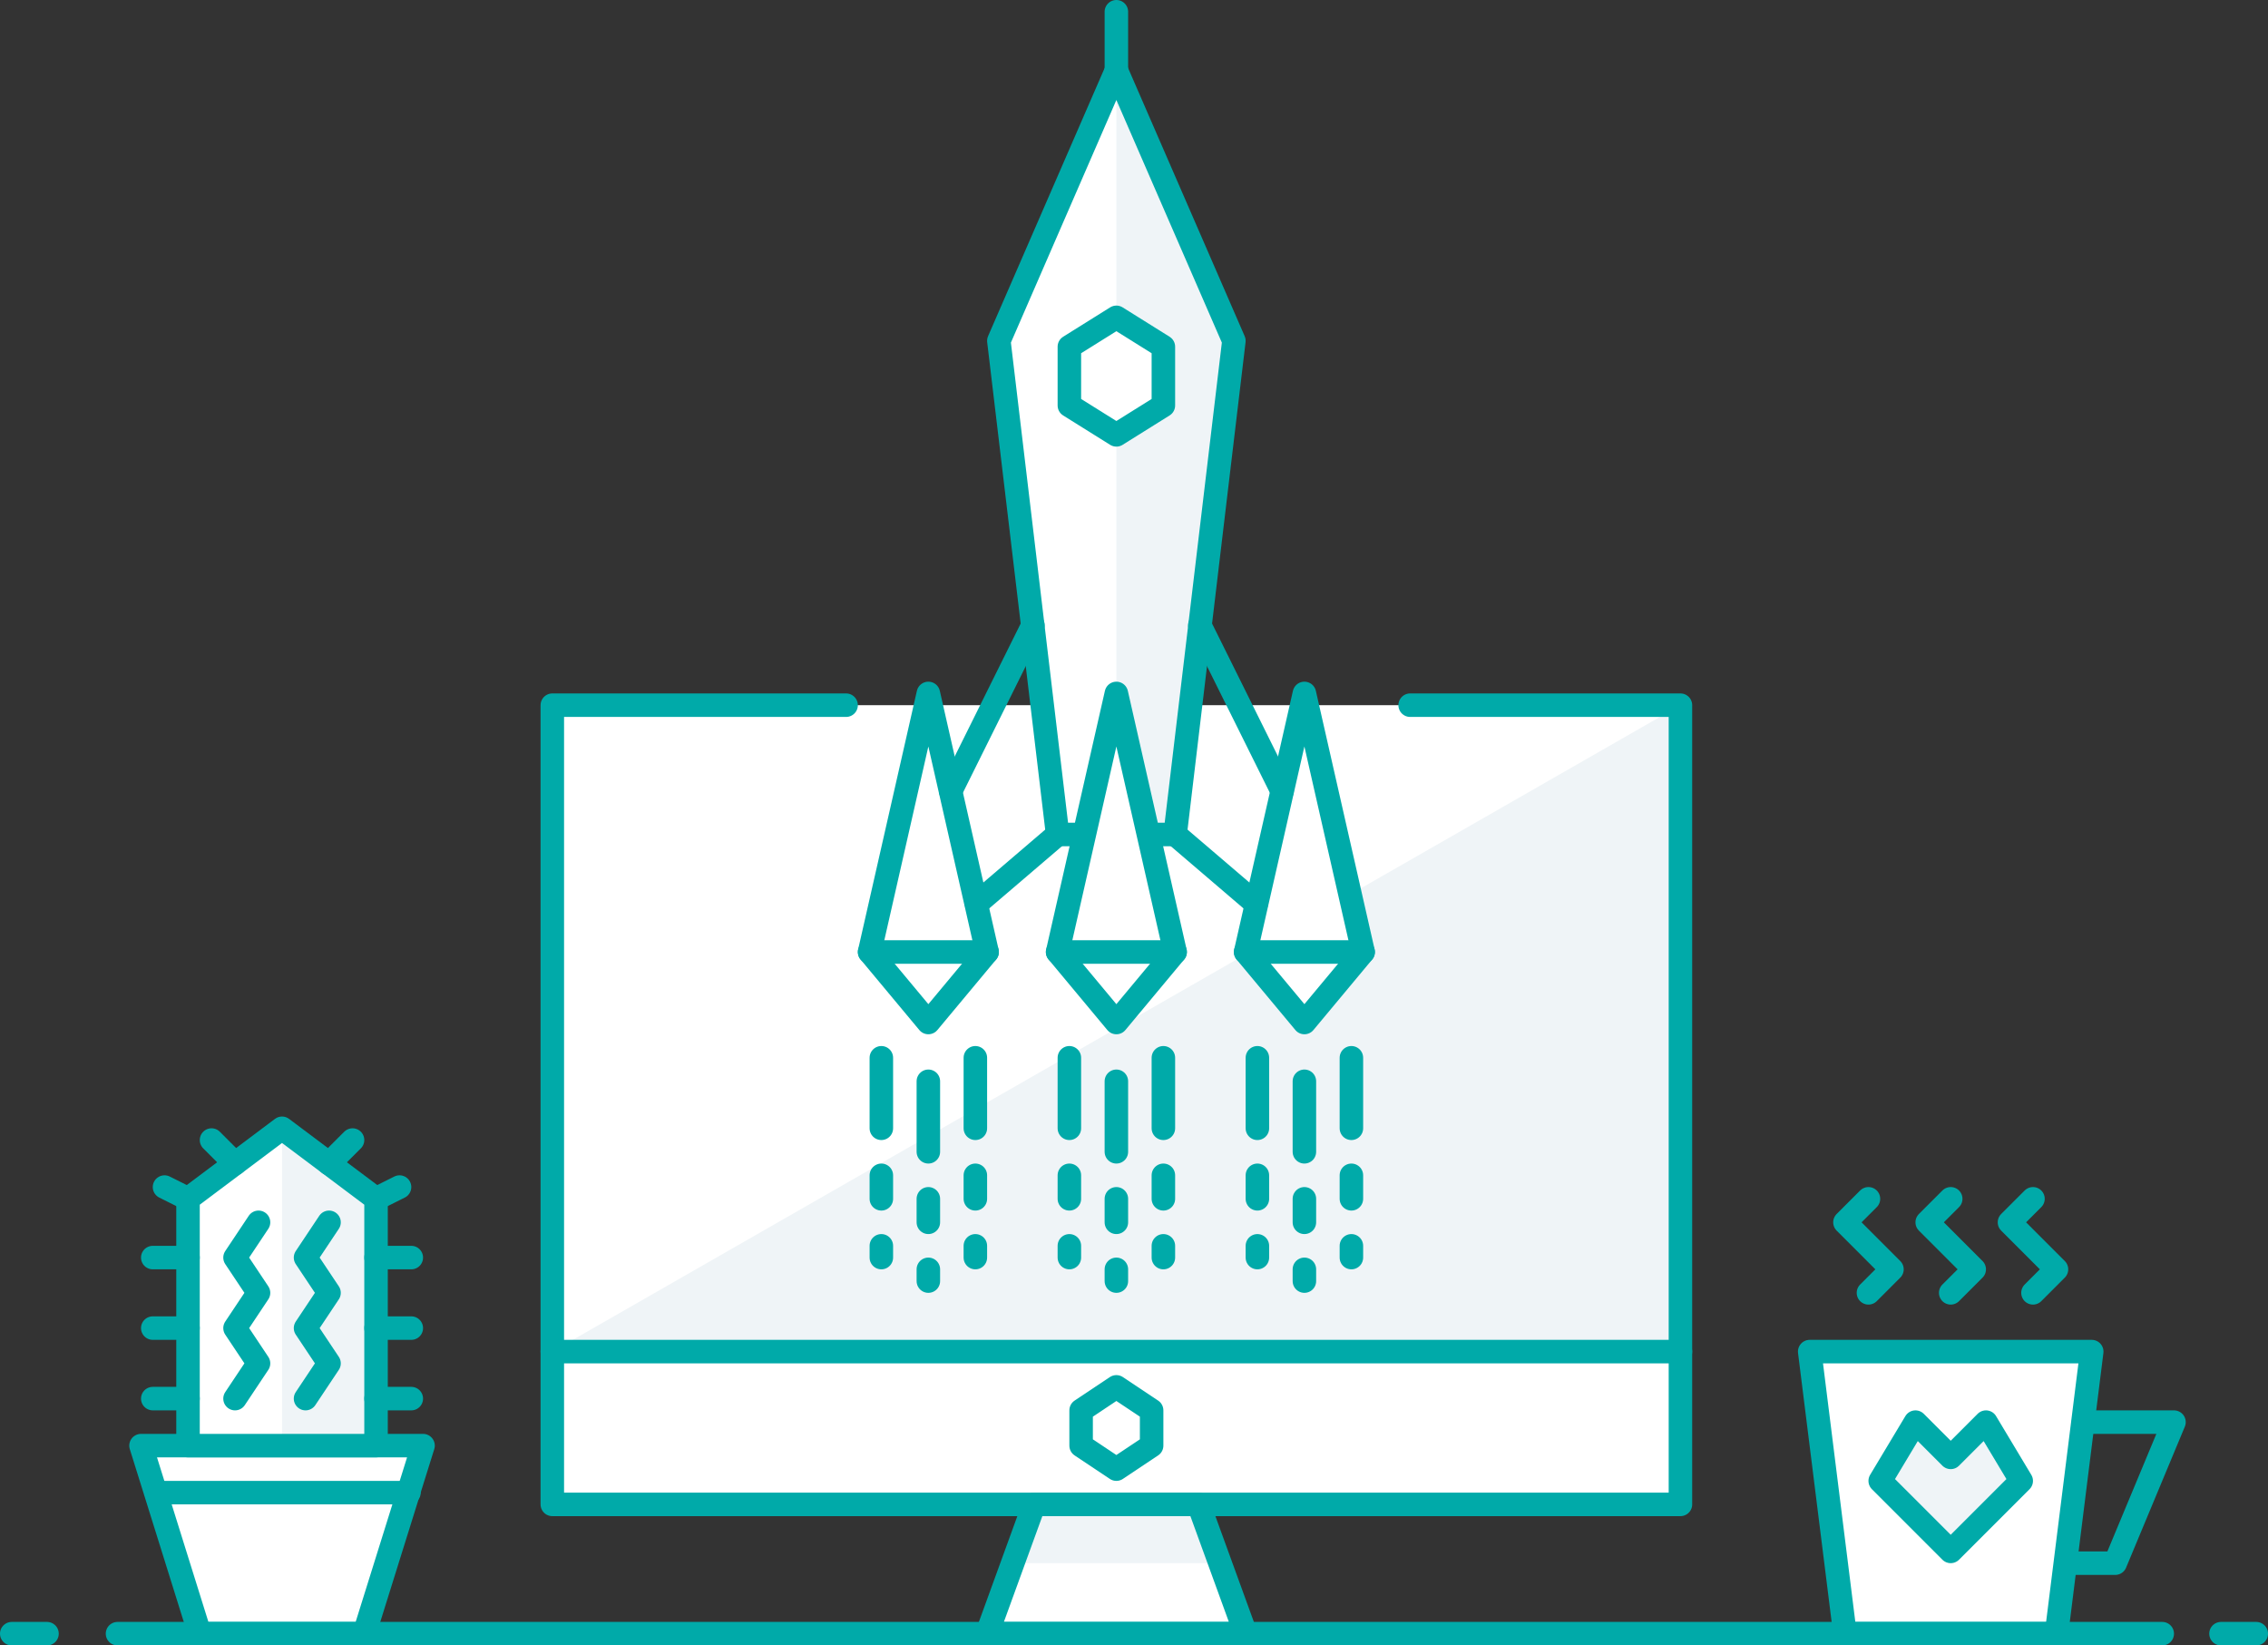 <?xml version="1.0" encoding="utf-8"?>
<!-- Generator: Adobe Illustrator 21.1.0, SVG Export Plug-In . SVG Version: 6.00 Build 0)  -->
<svg version="1.1" id="Illustrations" xmlns="http://www.w3.org/2000/svg" xmlns:xlink="http://www.w3.org/1999/xlink" x="0px"
	 y="0px" viewBox="0 0 193 140" style="enable-background:new 0 0 193 140;" xml:space="preserve">
<rect x="0" y="0" width="193" height="140" fill="#333333" stroke="none"/>
<style type="text/css">
	.st0{fill:#FFFFFF;}
	.st1{fill:#EFF4F7;}
	.st2{fill:none;stroke:#00aaa9;stroke-width:2;stroke-linejoin:round;stroke-miterlimit:10;}
	.st3{fill:none;stroke:#00aaa9;stroke-width:2;stroke-linecap:round;stroke-linejoin:round;stroke-miterlimit:10;}
	.st4{fill:#FFFFFF;stroke:#00aaa9;stroke-width:2;stroke-linecap:round;stroke-linejoin:round;stroke-miterlimit:10;}
	.st5{fill:#EFF4F7;stroke:#00aaa9;stroke-width:2;stroke-linejoin:round;stroke-miterlimit:10;}
	.st6{fill:#FFFFFF;stroke:#00aaa9;stroke-width:2;stroke-linejoin:round;stroke-miterlimit:10;}
	.st7{fill:#EFF4F7;stroke:#00aaa9;stroke-width:2;stroke-linecap:round;stroke-linejoin:round;stroke-miterlimit:10;}
	.st8{fill:none;stroke:#00aaa9;stroke-width:2;stroke-linecap:round;stroke-linejoin:round;}
	.st9{fill:#00aaa9;}
	.st10{fill:none;stroke:#00aaa9;stroke-width:2;stroke-linecap:round;stroke-miterlimit:10;}
	.st11{fill:#FFFFFF;stroke:#00aaa9;stroke-width:2;stroke-linecap:round;stroke-linejoin:round;}
</style>
<g id="New_Symbol_16_">
</g>
<g id="New_Symbol_17_">
	<g id="New_Symbol">
	</g>
</g>
<g id="New_Symbol_6_12_">
</g>
<g id="New_Symbol_6_14_">
</g>
<g id="New_Symbol_6_15_">
</g>
<g id="New_Symbol_6_17_">
</g>
<g id="New_Symbol_6_16_">
</g>
<g id="New_Symbol_18_">
</g>
<g id="New_Symbol_9">
</g>
<g id="New_Symbol_6_20_">
</g>
<g id="New_Symbol_6_19_">
</g>
<g id="New_Symbol_6_18_">
</g>
<g id="Layer_19">
</g>
<g>
	<polygon class="st6" points="31,139 17,139 12,123 36,123 	"/>
	<polygon class="st6" points="175,139 157,139 154,115 178,115 	"/>
	<polygon class="st0" points="32,123 16,123 16,102 24,96 32,102 	"/>
	<g>
		<polygon class="st0" points="106,139 102,128 88,128 84,139 		"/>
	</g>
	<polyline class="st0" points="120,60 143,60 143,128 47,128 47,60 72,60 	"/>
	<polygon class="st0" points="90,71 85,29 95,6 105,29 100,71 	"/>
	<polygon class="st1" points="24,96 32,102 32,123 24,123 	"/>
	<polygon class="st1" points="103.8,133 102,128 88,128 86.2,133 	"/>
	<polygon class="st1" points="95,6 105,29 100,71 95,71 	"/>
	<polygon class="st1" points="143,60 143,115 47,115 	"/>
	<polyline class="st3" points="159,110 161,108 157,104 159,102 	"/>
	<polyline class="st3" points="166,110 168,108 164,104 166,102 	"/>
	<polyline class="st3" points="173,110 175,108 171,104 173,102 	"/>
	<polygon class="st2" points="98,123 95,125 92,123 92,120 95,118 98,120 	"/>
	<g>
		<polygon class="st3" points="106,139 102,128 88,128 84,139 		"/>
	</g>
	<polygon class="st3" points="32,123 16,123 16,102 24,96 32,102 	"/>
	<line class="st3" x1="16" y1="107" x2="13" y2="107"/>
	<line class="st3" x1="16" y1="102" x2="14" y2="101"/>
	<line class="st3" x1="16" y1="113" x2="13" y2="113"/>
	<line class="st3" x1="16" y1="119" x2="13" y2="119"/>
	<line class="st3" x1="32" y1="107" x2="35" y2="107"/>
	<line class="st3" x1="32" y1="113" x2="35" y2="113"/>
	<line class="st3" x1="32" y1="119" x2="35" y2="119"/>
	<line class="st3" x1="20" y1="99" x2="18" y2="97"/>
	<line class="st3" x1="32" y1="102" x2="34" y2="101"/>
	<line class="st3" x1="28" y1="99" x2="30" y2="97"/>
	<line class="st3" x1="13.3" y1="127" x2="34.8" y2="127"/>
	<polyline class="st3" points="20,119 22,116 20,113 22,110 20,107 22,104 	"/>
	<polyline class="st3" points="26,119 28,116 26,113 28,110 26,107 28,104 	"/>
	<g>
		<line class="st3" x1="10" y1="139" x2="184" y2="139"/>
		<line class="st3" x1="189" y1="139" x2="192" y2="139"/>
		<line class="st3" x1="1" y1="139" x2="4" y2="139"/>
	</g>
	<polygon class="st6" points="99,34.5 95,37 91,34.5 91,29.5 95,27 99,29.5 	"/>
	<polygon class="st3" points="90,71 85,29 95,6 105,29 100,71 	"/>
	<polygon class="st4" points="84,81 79,87 74,81 79,59 	"/>
	<polygon class="st4" points="100,81 95,87 90,81 95,59 	"/>
	<polygon class="st4" points="116,81 111,87 106,81 111,59 	"/>
	<line class="st3" x1="80.9" y1="67.3" x2="87.9" y2="53.2"/>
	<line class="st3" x1="83.1" y1="76.9" x2="90" y2="71"/>
	<line class="st3" x1="109.1" y1="67.3" x2="102.1" y2="53.2"/>
	<line class="st3" x1="106.9" y1="76.9" x2="100" y2="71"/>
	<line class="st3" x1="95" y1="6" x2="95" y2="1"/>
	<line class="st3" x1="74" y1="81" x2="84" y2="81"/>
	<line class="st3" x1="90" y1="81" x2="100" y2="81"/>
	<line class="st3" x1="106" y1="81" x2="116" y2="81"/>
	<g>
		<polygon class="st5" points="166,132 172,126 169,121 166,124 163,121 160,126 		"/>
	</g>
	<polyline class="st3" points="177.3,121 185,121 180,133 175.8,133 	"/>
	<g>
		<line class="st3" x1="95" y1="92" x2="95" y2="98"/>
		<line class="st3" x1="95" y1="102" x2="95" y2="104"/>
		<line class="st3" x1="99" y1="90" x2="99" y2="96"/>
		<line class="st3" x1="99" y1="100" x2="99" y2="102"/>
		<line class="st3" x1="91" y1="90" x2="91" y2="96"/>
		<line class="st3" x1="91" y1="100" x2="91" y2="102"/>
		<line class="st3" x1="95" y1="108" x2="95" y2="109"/>
		<line class="st3" x1="99" y1="106" x2="99" y2="107"/>
		<line class="st3" x1="91" y1="106" x2="91" y2="107"/>
	</g>
	<g>
		<line class="st3" x1="79" y1="92" x2="79" y2="98"/>
		<line class="st3" x1="79" y1="102" x2="79" y2="104"/>
		<line class="st3" x1="83" y1="90" x2="83" y2="96"/>
		<line class="st3" x1="83" y1="100" x2="83" y2="102"/>
		<line class="st3" x1="75" y1="90" x2="75" y2="96"/>
		<line class="st3" x1="75" y1="100" x2="75" y2="102"/>
		<line class="st3" x1="79" y1="108" x2="79" y2="109"/>
		<line class="st3" x1="83" y1="106" x2="83" y2="107"/>
		<line class="st3" x1="75" y1="106" x2="75" y2="107"/>
	</g>
	<g>
		<line class="st3" x1="111" y1="92" x2="111" y2="98"/>
		<line class="st3" x1="111" y1="102" x2="111" y2="104"/>
		<line class="st3" x1="115" y1="90" x2="115" y2="96"/>
		<line class="st3" x1="115" y1="100" x2="115" y2="102"/>
		<line class="st3" x1="107" y1="90" x2="107" y2="96"/>
		<line class="st3" x1="107" y1="100" x2="107" y2="102"/>
		<line class="st3" x1="111" y1="108" x2="111" y2="109"/>
		<line class="st3" x1="115" y1="106" x2="115" y2="107"/>
		<line class="st3" x1="107" y1="106" x2="107" y2="107"/>
	</g>
	<polyline class="st3" points="120,60 143,60 143,128 47,128 47,60 72,60 	"/>
	<line class="st3" x1="47" y1="115" x2="143" y2="115"/>
</g>
</svg>
